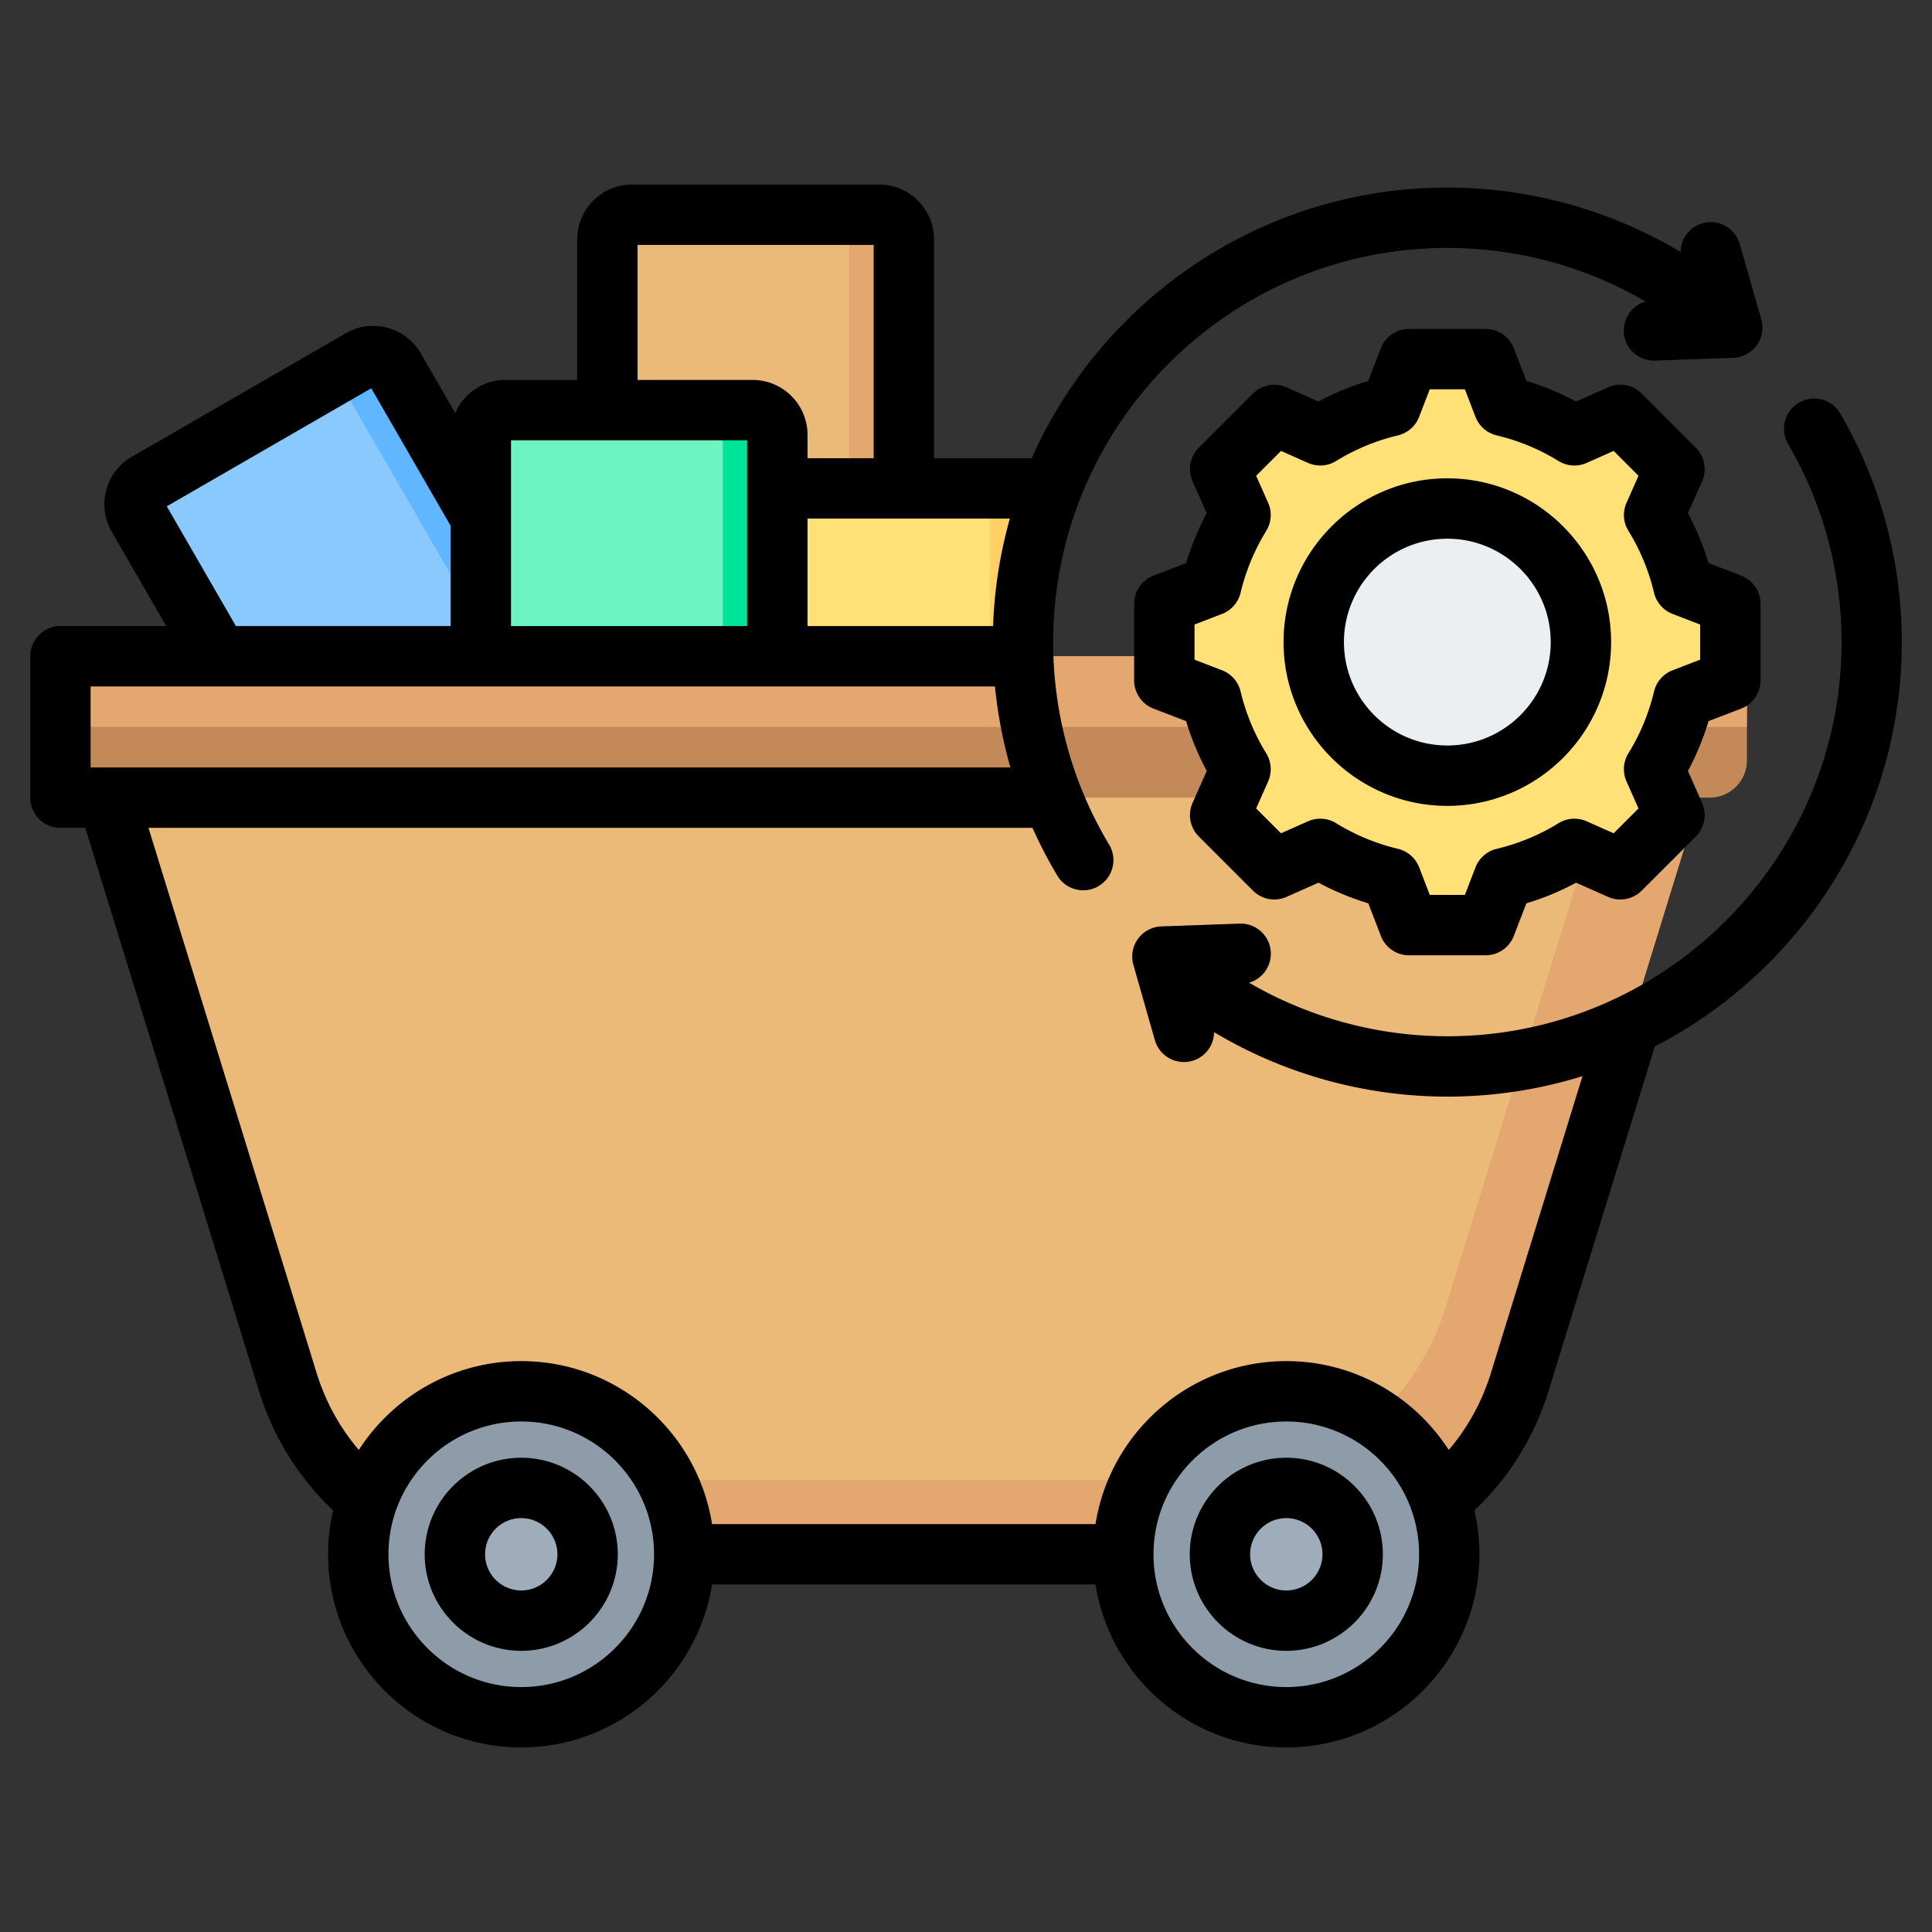 <?xml version="1.0" encoding="UTF-8"?> <svg xmlns="http://www.w3.org/2000/svg" xmlns:xlink="http://www.w3.org/1999/xlink" version="1.1" width="512" height="512" x="0" y="0" viewBox="0 0 512 512" style="enable-background:new 0 0 512 512" xml:space="preserve" class=""><rect x="0" y="0" width="512" height="512" fill="#333333" stroke="none"/><g><g fill-rule="evenodd" clip-rule="evenodd"><path fill="#ecba78" d="M167.446 56.903h65.491c3.598 0 6.541 2.944 6.541 6.541v175.742c0 3.598-2.944 6.541-6.541 6.541h-65.491c-3.598 0-6.541-2.943-6.541-6.541V63.444c0-3.598 2.943-6.541 6.541-6.541z" opacity="1" data-original="#ecba78" class=""></path><path fill="#e3a76f" d="M218.542 56.903h14.396c3.598 0 6.541 2.943 6.541 6.541v175.742c0 3.598-2.943 6.541-6.541 6.541h-14.396c3.597 0 6.541-2.943 6.541-6.541V63.443c0-3.597-2.944-6.54-6.541-6.54z" opacity="1" data-original="#e3a76f"></path><path fill="#ffe177" d="M204.683 129.429h65.491c3.598 0 6.541 2.943 6.541 6.541v175.741c0 3.598-2.944 6.541-6.541 6.541h-65.491c-3.598 0-6.541-2.944-6.541-6.541V135.97c-.001-3.598 2.943-6.541 6.541-6.541z" opacity="1" data-original="#ffe177"></path><path fill="#ffd064" d="M255.778 129.429h14.396c3.598 0 6.541 2.943 6.541 6.541v175.742c0 3.598-2.944 6.541-6.541 6.541h-14.396c3.598 0 6.541-2.943 6.541-6.541V135.97c0-3.598-2.943-6.541-6.541-6.541z" opacity="1" data-original="#ffd064"></path><path fill="#8ac9fe" d="m38.881 127.977 56.717-32.746c3.116-1.799 7.137-.721 8.935 2.395l87.871 152.196c1.799 3.116.721 7.137-2.394 8.936l-56.717 32.746c-3.116 1.799-7.137.721-8.936-2.394l-87.87-152.197c-1.799-3.116-.722-7.137 2.394-8.936z" opacity="1" data-original="#8ac9fe"></path><path fill="#60b7ff" d="m83.131 102.43 12.467-7.198c3.116-1.799 7.137-.721 8.935 2.394l87.871 152.197c1.799 3.116.722 7.136-2.394 8.935l-12.467 7.198c3.116-1.799 4.193-5.82 2.394-8.935L92.066 104.824c-1.799-3.116-5.82-4.193-8.935-2.394z" opacity="1" data-original="#60b7ff"></path><path fill="#6cf5c2" d="M133.908 108.685H199.4c3.598 0 6.541 2.943 6.541 6.541v175.741c0 3.598-2.943 6.541-6.541 6.541h-65.491c-3.598 0-6.541-2.943-6.541-6.541V115.226c-.001-3.598 2.943-6.541 6.54-6.541z" opacity="1" data-original="#6cf5c2"></path><path fill="#00e499" d="M185.004 108.685H199.4c3.598 0 6.541 2.943 6.541 6.541v175.742c0 3.598-2.943 6.541-6.541 6.541h-14.396c3.598 0 6.541-2.943 6.541-6.541V115.226c0-3.598-2.943-6.541-6.541-6.541z" opacity="1" data-original="#00e499"></path><path fill="#ecba78" d="M437.121 179.41c12.211 0 20.379 12.367 15.953 23.498l-50.352 163.246c-8.462 27.435-33.167 45.742-61.893 45.742H138.084c-28.726 0-53.432-18.307-61.893-45.742L25.839 202.908c-4.425-11.131 3.742-23.498 15.953-23.498z" opacity="1" data-original="#ecba78" class=""></path><path fill="#e3a76f" d="M437.121 179.41c12.211 0 20.379 12.367 15.953 23.498l-50.352 163.246c-8.462 27.435-33.167 45.742-61.893 45.742H138.084c-22.664 0-42.823-11.398-54.479-29.682 10.105 6.425 22.075 10.043 34.84 10.043H321.19c28.726 0 53.432-18.307 61.893-45.742l50.352-163.246c.508-1.277.848-2.57 1.037-3.859z" opacity="1" data-original="#e3a76f"></path><circle cx="138.084" cy="411.895" r="43.19" fill="#8d9ca8" transform="rotate(-22.48 138.172 411.53)" opacity="1" data-original="#8d9ca8"></circle><circle cx="138.084" cy="411.895" r="17.585" fill="#9facba" opacity="1" data-original="#9facba"></circle><circle cx="340.829" cy="411.895" r="43.19" fill="#8d9ca8" opacity="1" data-original="#8d9ca8"></circle><circle cx="340.829" cy="411.895" r="17.585" fill="#9facba" opacity="1" data-original="#9facba"></circle><path fill="#c48958" d="M25.78 173.915h427.352c5.401 0 9.819 4.418 9.819 9.819v17.823c0 5.401-4.418 9.819-9.819 9.819H25.78c-5.401 0-9.819-4.418-9.819-9.819v-17.823c0-5.401 4.419-9.819 9.819-9.819z" opacity="1" data-original="#c48958"></path><path fill="#e3a76f" d="M25.78 173.915h427.353c5.4 0 9.819 4.418 9.819 9.819v8.911H15.961v-8.911c0-5.401 4.419-9.819 9.819-9.819z" opacity="1" data-original="#e3a76f"></path><path fill="#ffe177" d="M398.436 107.591a64.01 64.01 0 0 1 18.741 7.77l12.178-5.409 14.354 14.354-5.407 12.174a63.998 63.998 0 0 1 7.771 18.747l12.425 4.782v20.299l-12.428 4.784a63.988 63.988 0 0 1-7.77 18.741l5.409 12.178-14.353 14.354-12.175-5.407a63.998 63.998 0 0 1-18.747 7.771l-4.782 12.425h-20.299l-4.784-12.428a63.988 63.988 0 0 1-18.741-7.77l-12.179 5.409-14.354-14.354 5.408-12.174a64.015 64.015 0 0 1-7.771-18.746l-12.425-4.783v-20.299l12.427-4.783a64.011 64.011 0 0 1 7.77-18.743l-5.409-12.177 14.354-14.354 12.178 5.409a64.01 64.01 0 0 1 18.741-7.77l4.784-12.428h20.298z" opacity="1" data-original="#ffe177"></path><path fill="#ffd064" d="m349.829 224.955-12.179 5.409-1.875-1.875 11.418-5.071a64.362 64.362 0 0 0 2.636 1.537zm48.607-117.364a64.01 64.01 0 0 1 18.741 7.77l-3.462 1.537c-5.796-3.569-14.755-7.731-21.377-9.307l-4.784-12.428h6.097zm18.746 117.366a63.998 63.998 0 0 1-18.747 7.771l-4.782 12.425h-6.097l4.782-12.425c6.623-1.576 15.585-5.738 21.382-9.308zm-81.407-113.13 1.875-1.875 12.178 5.409a64.846 64.846 0 0 0-2.636 1.537zm89.359 0 4.222-1.875 14.354 14.354-5.407 12.174a63.998 63.998 0 0 1 7.771 18.747l12.425 4.782v20.299l-12.428 4.784a63.988 63.988 0 0 1-7.77 18.741l5.409 12.178-14.353 14.354-4.222-1.875 12.478-12.479-5.409-12.178a64.01 64.01 0 0 0 7.77-18.741l12.428-4.784v-20.299l-12.425-4.782a64.01 64.01 0 0 0-7.771-18.747l5.407-12.174z" opacity="1" data-original="#ffd064"></path><circle cx="383.504" cy="170.158" r="35.398" fill="#eceff1" opacity="1" data-original="#eceff1"></circle><path fill="#d1d1d6" d="M383.503 134.759c-19.551 0-35.398 15.847-35.398 35.399 0 19.551 15.847 35.398 35.398 35.398.948 0 1.887-.038 2.816-.111-18.235-1.435-32.583-16.683-32.583-35.287s14.348-33.853 32.583-35.287a35.937 35.937 0 0 0-2.816-.112z" opacity="1" data-original="#d1d1d6"></path><path d="M340.882 447.092c-19.402 0-35.193-15.787-35.193-35.193 0-19.402 15.792-35.189 35.193-35.189 19.406 0 35.189 15.787 35.189 35.189-.001 19.406-15.783 35.193-35.189 35.193zm-202.74 0c-19.411 0-35.193-15.787-35.193-35.193 0-19.402 15.782-35.189 35.193-35.189 19.397 0 35.189 15.787 35.189 35.189 0 19.406-15.792 35.193-35.189 35.193zM24.01 181.921h239.67c.711 7.281 2.09 14.46 4.09 21.459H24.01zm20.187-47.738 54.19-31.287 21.03 36.427v26.594H62.521zm153.802-17.495v49.229h-62.578v-49.229zm-29.041-51.78v35.781h30.491c8.021 0 14.549 6.524 14.549 14.544v6.204h17.533v-56.53h-62.573zm94.222 101.009h-49.182v-28.481h53.621a120.484 120.484 0 0 0-4.439 28.481zm240.809 4.246c0-21.308-5.601-42.244-16.286-60.559-2.212-3.817-7.108-5.112-10.967-2.885-3.813 2.222-5.083 7.121-2.871 10.939 9.273 15.871 14.168 34.026 14.168 52.505 0 57.598-46.885 104.455-104.474 104.455-18.54 0-36.681-4.966-52.538-14.191a7.991 7.991 0 0 0 5.757-7.959c-.16-4.415-3.869-7.87-8.279-7.705l-20.739.743a8.029 8.029 0 0 0-6.18 3.29 8 8 0 0 0-1.219 6.9l5.691 19.952c.998 3.512 4.208 5.804 7.691 5.804a7.989 7.989 0 0 0 7.997-7.917 120.61 120.61 0 0 0 61.82 17.081c12.468 0 24.499-1.906 35.819-5.437l-24.25 78.619c-2.349 7.625-6.161 14.558-11.198 20.451-9.122-14.144-25.003-23.539-43.049-23.539-25.502 0-46.702 18.747-50.561 43.19H188.699c-3.86-24.443-25.059-43.19-50.557-43.19-18.051 0-33.932 9.395-43.054 23.539-5.036-5.893-8.849-12.827-11.198-20.451L39.34 219.383h234.28a120.11 120.11 0 0 0 6.58 12.666 7.99 7.99 0 0 0 6.872 3.888 7.953 7.953 0 0 0 4.109-1.144c3.789-2.274 5.018-7.188 2.739-10.972-9.691-16.163-14.822-34.718-14.822-53.658 0-57.598 46.862-104.455 104.46-104.455 18.578 0 36.69 4.961 52.543 14.187-3.441.998-5.903 4.222-5.775 7.964a8.01 8.01 0 0 0 7.992 7.71c.104 0 .202 0 .301-.005l20.748-.744c2.448-.089 4.707-1.304 6.166-3.29 1.459-1.991 1.883-4.537 1.224-6.9l-5.695-19.952c-1.224-4.246-5.648-6.712-9.884-5.498-3.483.998-5.789 4.152-5.789 7.597A120.565 120.565 0 0 0 383.56 49.71c-49.088 0-91.398 29.512-110.15 71.728h-25.88V63.449c0-8.016-6.519-14.539-14.54-14.539h-65.491c-8.021 0-14.539 6.524-14.539 14.539v37.241h-18.997c-5.954 0-11.085 3.601-13.32 8.741l-9.132-15.801c-1.93-3.356-5.069-5.761-8.83-6.764a14.43 14.43 0 0 0-11.028 1.445L34.93 121.056c-6.938 4.005-9.329 12.92-5.319 19.863l14.441 24.998H16.008c-4.406 0-7.997 3.582-7.997 8.002v37.462c0 4.42 3.591 8.002 7.997 8.002h6.589l46 149.133c3.789 12.271 10.553 23.158 19.694 31.767a51.089 51.089 0 0 0-1.342 11.616c0 28.227 22.96 51.192 51.192 51.192 25.497 0 46.697-18.752 50.557-43.19H290.32c3.86 24.438 25.059 43.19 50.561 43.19 28.227 0 51.187-22.965 51.187-51.192 0-3.996-.471-7.879-1.337-11.616 9.136-8.609 15.909-19.496 19.689-31.767l28.128-91.205c38.847-20.014 65.441-60.531 65.441-107.148zm-120.43 27.399c-15.109 0-27.399-12.29-27.399-27.399s12.29-27.399 27.399-27.399 27.399 12.29 27.399 27.399-12.29 27.399-27.399 27.399zm0-70.801c23.93 0 43.402 19.472 43.402 43.402s-19.472 43.402-43.402 43.402-43.402-19.472-43.402-43.402 19.472-43.402 43.402-43.402zm67.007 48.057-7.296 2.81a8.004 8.004 0 0 0-4.933 5.615 55.725 55.725 0 0 1-6.797 16.399 8.022 8.022 0 0 0-.504 7.442l3.182 7.159-6.58 6.585-7.159-3.177a8.002 8.002 0 0 0-7.441.499 55.842 55.842 0 0 1-16.399 6.802 8.011 8.011 0 0 0-5.62 4.909l-2.81 7.3h-9.31l-2.81-7.305a8.014 8.014 0 0 0-5.611-4.909 55.994 55.994 0 0 1-16.399-6.797 7.99 7.99 0 0 0-7.441-.499l-7.159 3.177-6.59-6.585 3.182-7.154a8.019 8.019 0 0 0-.504-7.442 56.097 56.097 0 0 1-6.797-16.403 8.014 8.014 0 0 0-4.909-5.615l-7.3-2.81v-9.31l7.3-2.81a8.024 8.024 0 0 0 4.909-5.615 56.13 56.13 0 0 1 6.797-16.399 8.03 8.03 0 0 0 .504-7.446l-3.182-7.155 6.59-6.585 7.159 3.177a7.99 7.99 0 0 0 7.441-.499 55.838 55.838 0 0 1 16.399-6.797 8.016 8.016 0 0 0 5.611-4.909l2.81-7.305h9.31l2.81 7.305a8.011 8.011 0 0 0 5.62 4.909 56.039 56.039 0 0 1 16.399 6.797 7.99 7.99 0 0 0 7.441.499l7.159-3.177 6.58 6.585-3.168 7.155a7.947 7.947 0 0 0 .499 7.441 55.718 55.718 0 0 1 6.787 16.404 8.004 8.004 0 0 0 4.933 5.615l7.296 2.81v9.309zm10.873 12.963-8.661 3.323a70.824 70.824 0 0 1-5.46 13.198l3.766 8.468a8.097 8.097 0 0 1-1.648 8.901l-14.365 14.356a8.015 8.015 0 0 1-8.91 1.657l-8.463-3.761a72.042 72.042 0 0 1-13.198 5.474l-3.328 8.637a7.997 7.997 0 0 1-7.465 5.126h-20.296a8.003 8.003 0 0 1-7.47-5.126l-3.323-8.642a71.838 71.838 0 0 1-13.198-5.474l-8.472 3.766a8.004 8.004 0 0 1-8.901-1.657l-14.356-14.356a8 8 0 0 1-1.652-8.901l3.761-8.463a71.91 71.91 0 0 1-5.47-13.203l-8.642-3.323a8.012 8.012 0 0 1-5.13-7.47v-20.296a8.014 8.014 0 0 1 5.13-7.47l8.642-3.323a71.725 71.725 0 0 1 5.47-13.198l-3.761-8.468a8.001 8.001 0 0 1 1.652-8.901l14.356-14.356a8.005 8.005 0 0 1 8.901-1.657l8.472 3.766a71.838 71.838 0 0 1 13.198-5.474l3.323-8.642a8.003 8.003 0 0 1 7.47-5.126h20.296a7.997 7.997 0 0 1 7.465 5.126l3.328 8.642a71.607 71.607 0 0 1 13.198 5.474l8.463-3.766a8.015 8.015 0 0 1 8.91 1.657l14.365 14.356a8.097 8.097 0 0 1 1.648 8.901l-3.766 8.463a70.982 70.982 0 0 1 5.46 13.203l8.661 3.323c3.06 1.191 5.13 4.161 5.13 7.47v20.296c0 3.309-2.071 6.279-5.13 7.47zM340.882 421.487c5.286 0 9.588-4.302 9.588-9.588 0-5.281-4.302-9.583-9.588-9.583-5.281 0-9.583 4.302-9.583 9.583-.001 5.286 4.301 9.588 9.583 9.588zm0-35.17c-14.102 0-25.582 11.475-25.582 25.582s11.48 25.587 25.582 25.587c14.107 0 25.587-11.48 25.587-25.587-.001-14.106-11.481-25.582-25.587-25.582zm-202.74 35.17c5.276 0 9.578-4.302 9.578-9.588 0-5.281-4.302-9.583-9.578-9.583-5.291 0-9.593 4.302-9.593 9.583 0 5.286 4.303 9.588 9.593 9.588zm0-35.17c-14.111 0-25.591 11.475-25.591 25.582s11.48 25.587 25.591 25.587c14.097 0 25.577-11.48 25.577-25.587 0-14.106-11.48-25.582-25.577-25.582z" fill="#000000" opacity="1" data-original="#000000" class=""></path></g></g></svg> 